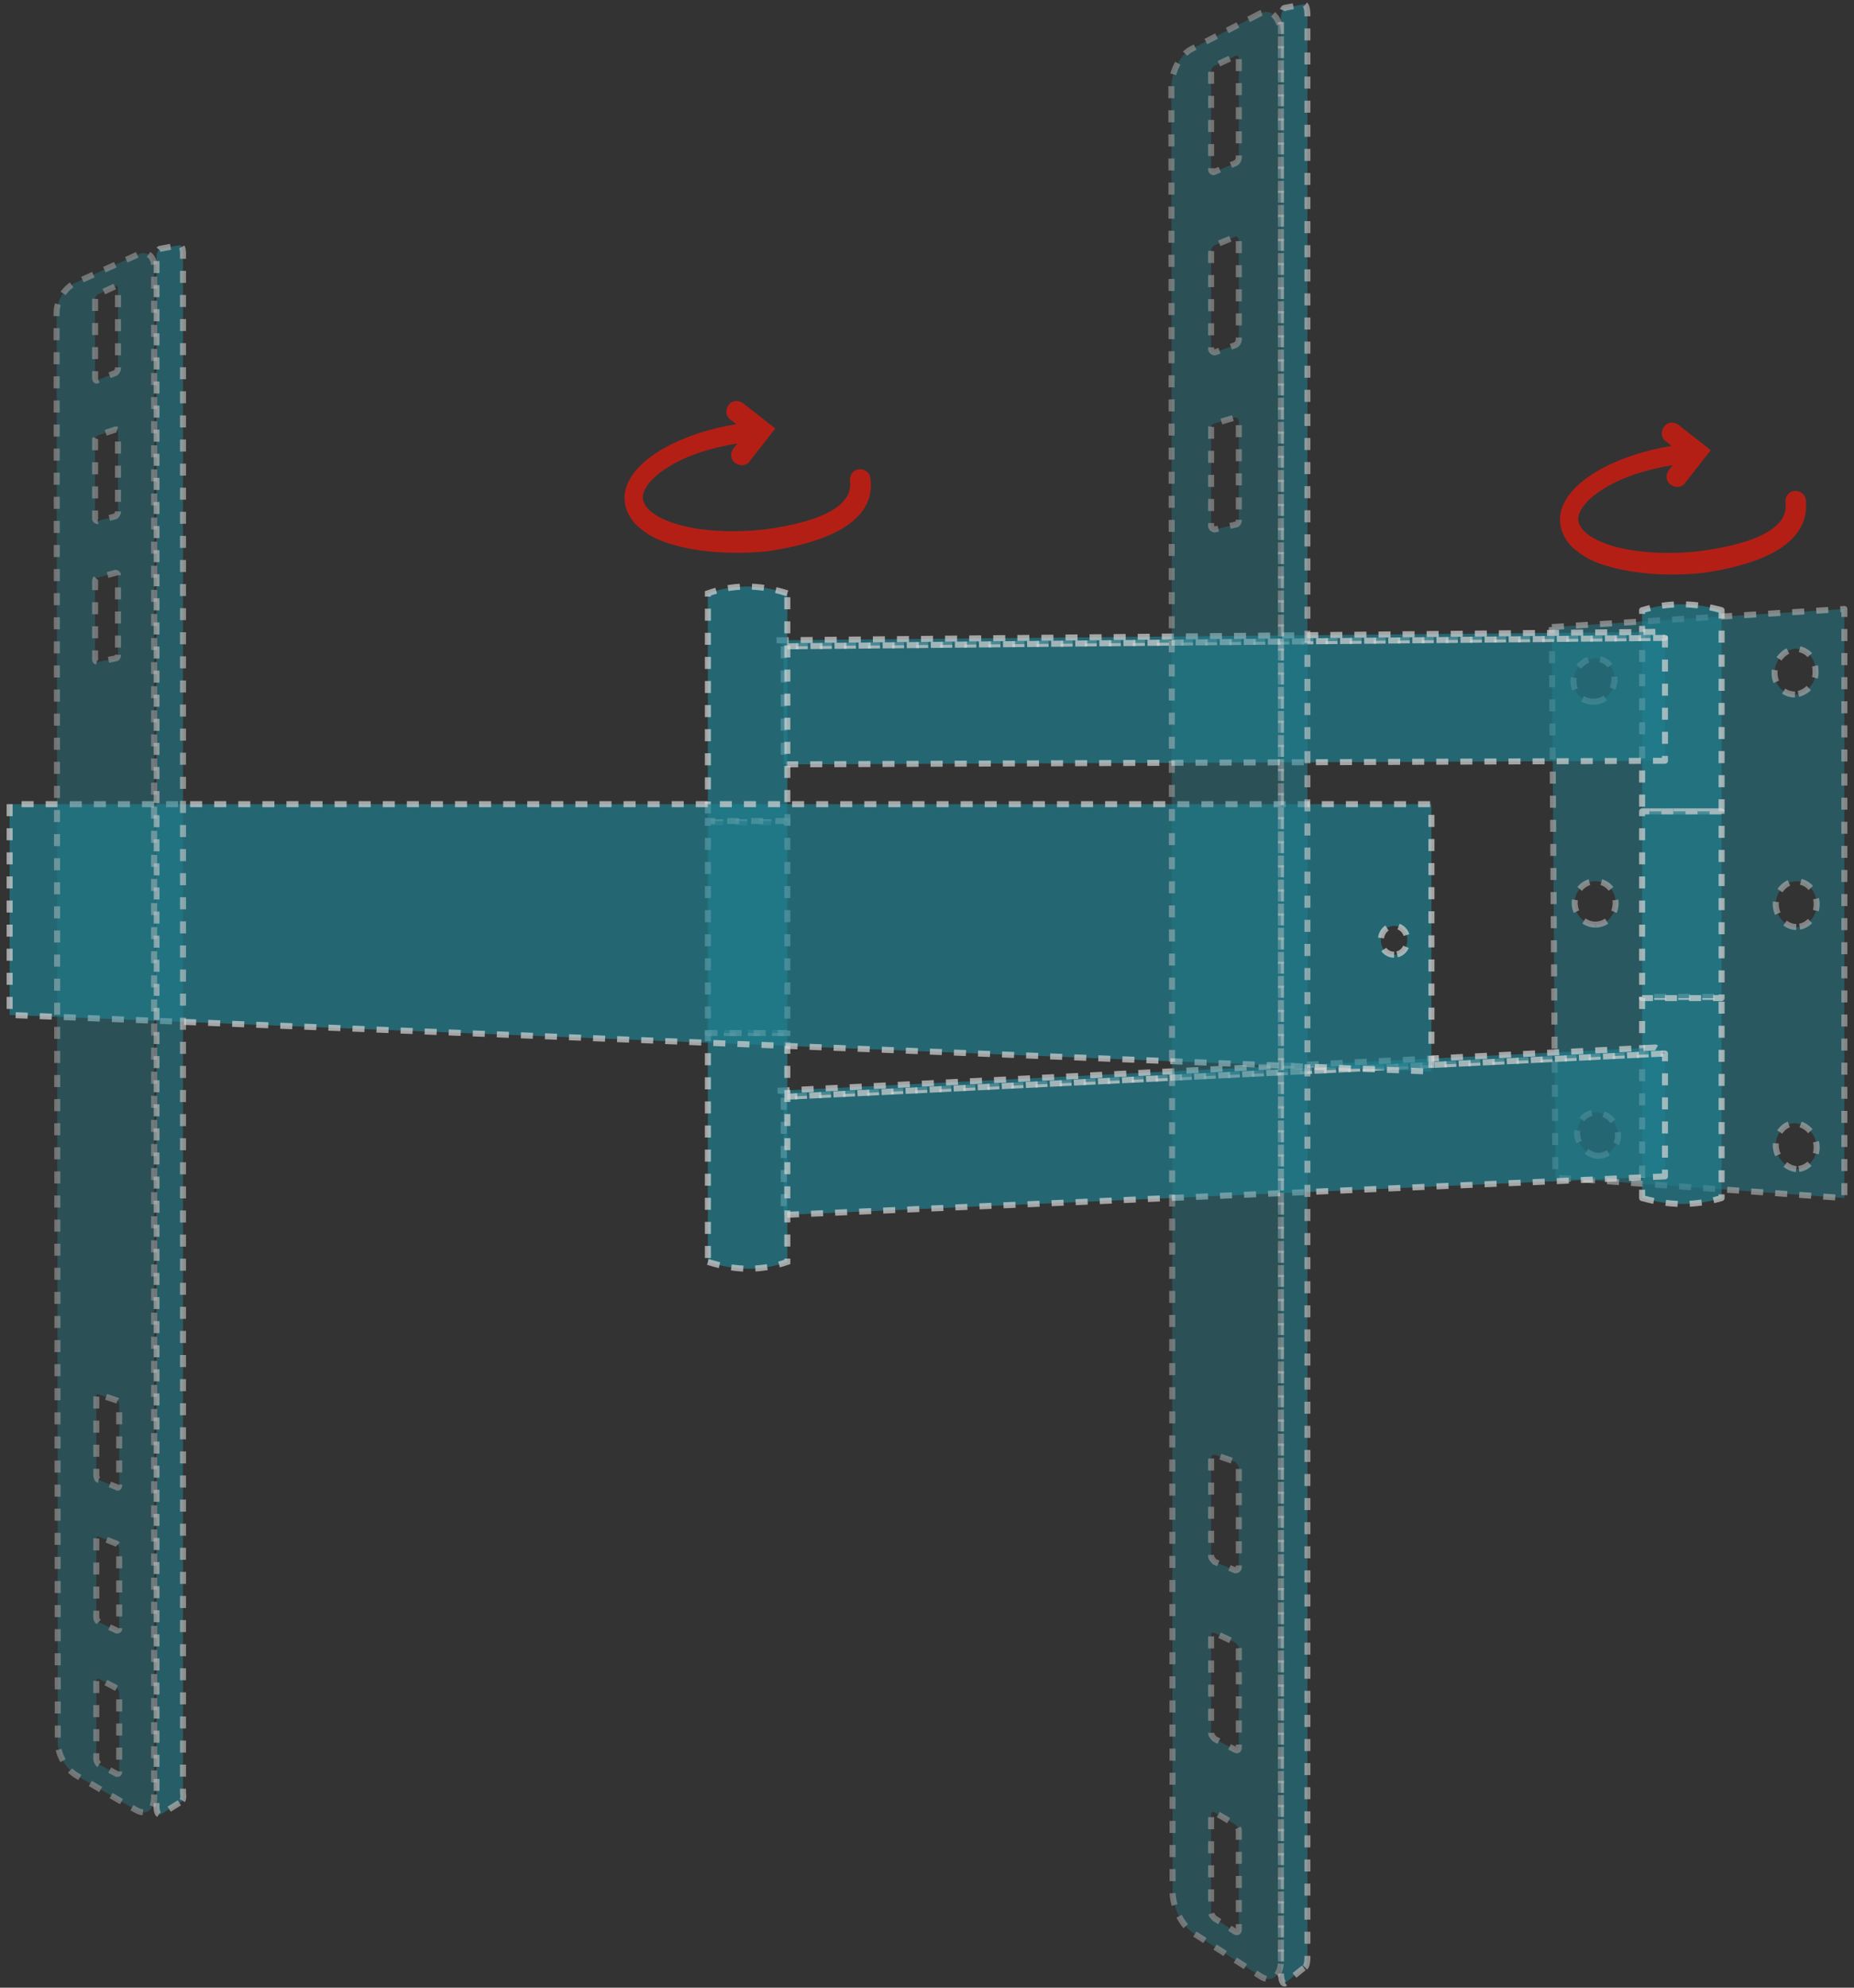 <svg width="154" height="165" viewBox="0 0 154 165" fill="none" xmlns="http://www.w3.org/2000/svg">
<rect x="0" y="0" width="154" height="165" fill="#333333" stroke="none"/>
<g opacity="0.8">
<g opacity="0.7">
<path opacity="0.7" d="M128.9 52.053L129.2 97.753L153.2 99.453V50.553L128.9 52.053ZM132.7 95.953C131.8 95.853 131 95.053 131 94.053C131 93.053 131.8 92.253 132.7 92.353C133.6 92.453 134.4 93.253 134.4 94.253C134.4 95.253 133.6 95.953 132.7 95.953ZM132.5 76.753C131.6 76.753 130.8 75.953 130.8 74.953C130.8 73.953 131.6 73.153 132.5 73.153C133.5 73.153 134.2 73.953 134.2 74.953C134.2 75.953 133.5 76.753 132.5 76.753ZM132.4 58.253C131.4 58.253 130.7 57.553 130.7 56.553C130.7 55.553 131.5 54.753 132.4 54.653C133.4 54.653 134.1 55.353 134.1 56.353C134.1 57.353 133.4 58.253 132.4 58.253ZM149.2 97.053C148.3 96.953 147.5 96.053 147.5 95.053C147.5 94.053 148.3 93.153 149.2 93.253C150.1 93.353 150.9 94.253 150.9 95.253C150.9 96.253 150.1 97.053 149.2 97.053ZM149.2 76.953C148.3 76.953 147.5 76.053 147.5 75.053C147.5 74.053 148.3 73.153 149.2 73.153C150.2 73.153 150.9 74.053 150.9 75.053C150.9 76.153 150.1 76.953 149.2 76.953ZM149.1 57.653C148.1 57.653 147.4 56.853 147.4 55.853C147.4 54.853 148.2 53.953 149.1 53.853C150.1 53.853 150.8 54.653 150.8 55.653C150.9 56.653 150.1 57.553 149.1 57.653Z" fill="#1B91A5"/>
<path opacity="0.7" d="M128.9 52.053L129.2 97.753L153.2 99.453V50.553L128.9 52.053ZM132.7 95.953C131.8 95.853 131 95.053 131 94.053C131 93.053 131.8 92.253 132.7 92.353C133.6 92.453 134.4 93.253 134.4 94.253C134.4 95.253 133.6 95.953 132.7 95.953ZM132.5 76.753C131.6 76.753 130.8 75.953 130.8 74.953C130.8 73.953 131.6 73.153 132.5 73.153C133.5 73.153 134.2 73.953 134.2 74.953C134.2 75.953 133.5 76.753 132.5 76.753ZM132.4 58.253C131.4 58.253 130.7 57.553 130.7 56.553C130.7 55.553 131.5 54.753 132.4 54.653C133.4 54.653 134.1 55.353 134.1 56.353C134.1 57.353 133.4 58.253 132.4 58.253ZM149.2 97.053C148.3 96.953 147.5 96.053 147.5 95.053C147.5 94.053 148.3 93.153 149.2 93.253C150.1 93.353 150.9 94.253 150.9 95.253C150.9 96.253 150.1 97.053 149.2 97.053ZM149.2 76.953C148.3 76.953 147.5 76.053 147.5 75.053C147.5 74.053 148.3 73.153 149.2 73.153C150.2 73.153 150.9 74.053 150.9 75.053C150.9 76.153 150.1 76.953 149.2 76.953ZM149.1 57.653C148.1 57.653 147.4 56.853 147.4 55.853C147.4 54.853 148.2 53.953 149.1 53.853C150.1 53.853 150.8 54.653 150.8 55.653C150.9 56.653 150.1 57.553 149.1 57.653Z" stroke="white" stroke-width="0.5" stroke-miterlimit="10" stroke-linejoin="round" stroke-dasharray="1 1"/>
</g>
<path opacity="0.7" d="M136.4 99.453C138.9 100.153 141 100.053 143 99.453V82.753H136.4V99.453Z" fill="#1B91A5" stroke="white" stroke-width="0.5" stroke-miterlimit="10" stroke-linejoin="round" stroke-dasharray="1 1"/>
<path opacity="0.7" d="M143 50.653C140.5 49.953 138.4 50.053 136.4 50.653V67.353H143V50.653Z" fill="#1B91A5" stroke="white" stroke-width="0.5" stroke-miterlimit="10" stroke-linejoin="round" stroke-dasharray="1 1"/>
<path opacity="0.7" d="M143 67.353H136.4V82.853H143V67.353Z" fill="#1B91A5" stroke="white" stroke-width="0.5" stroke-miterlimit="10" stroke-linejoin="round" stroke-dasharray="1 1"/>
<path opacity="0.7" d="M138.3 63.153L65.1 63.453V53.653L138.3 52.953V63.153Z" fill="#1B91A5" stroke="white" stroke-width="0.5" stroke-miterlimit="10" stroke-linejoin="round" stroke-dasharray="1 1"/>
<path opacity="0.7" d="M138.3 97.653L65.1 100.853V91.053L138.3 87.453V97.653Z" fill="#1B91A5" stroke="white" stroke-width="0.5" stroke-miterlimit="10" stroke-linejoin="round" stroke-dasharray="1 1"/>
<path opacity="0.7" d="M137.5 52.453L64.5 53.153L65.1 53.653L138.3 52.953L137.5 52.453Z" fill="#1B91A5" stroke="white" stroke-width="0.5" stroke-miterlimit="10" stroke-linejoin="round" stroke-dasharray="1 1"/>
<path opacity="0.7" d="M137.5 86.953L64.5 90.553L65.1 91.053L138.3 87.453L137.5 86.953Z" fill="#1B91A5" stroke="white" stroke-width="0.5" stroke-miterlimit="10" stroke-linejoin="round" stroke-dasharray="1 1"/>
<path opacity="0.7" d="M58.8 104.753C61.3 105.553 63.4 105.453 65.4 104.753V85.753H58.8V104.753Z" fill="#1B91A5" stroke="white" stroke-width="0.5" stroke-miterlimit="10" stroke-dasharray="1 1"/>
<path opacity="0.7" d="M65.4 49.253C62.9 48.453 60.8 48.553 58.8 49.253V68.253H65.4V49.253Z" fill="#1B91A5" stroke="white" stroke-width="0.5" stroke-miterlimit="10" stroke-dasharray="1 1"/>
<path opacity="0.7" d="M65.4 68.153H58.8V85.753H65.4V68.153Z" fill="#1B91A5" stroke="white" stroke-width="0.5" stroke-miterlimit="10" stroke-dasharray="1 1"/>
<path opacity="0.7" d="M0.8 66.753V84.253L118.9 88.953V66.753H0.8ZM115.8 79.253C115.2 79.253 114.7 78.753 114.7 78.053C114.7 77.353 115.2 76.853 115.8 76.853C116.4 76.853 116.9 77.353 116.9 78.053C116.9 78.753 116.4 79.253 115.8 79.253Z" fill="#1B91A5" stroke="white" stroke-width="0.5" stroke-miterlimit="10" stroke-dasharray="1 1"/>
<g opacity="0.8">
<path opacity="0.7" d="M14.9 149.653L13.3 150.653C13.1 150.653 13 150.353 13 149.953V21.353C13 20.953 13.2 20.653 13.3 20.653L14.9 20.353C15.1 20.353 15.2 20.653 15.2 21.053V148.853C15.3 149.353 15.1 149.653 14.9 149.653Z" fill="#1B91A5" stroke="white" stroke-width="0.5" stroke-miterlimit="10" stroke-dasharray="1 1"/>
<g opacity="0.7">
<path opacity="0.7" d="M11.4 21.153L6.3 23.453C5.4 23.853 4.7 24.953 4.7 25.953L4.8 144.653C4.8 145.653 5.5 146.853 6.3 147.353L11.3 150.253C12.2 150.753 12.8 150.253 12.8 149.153V22.353C12.9 21.253 12.2 20.753 11.4 21.153ZM9.9 147.053C9.9 147.253 9.8 147.253 9.7 147.253L8.2 146.453C8.1 146.353 8 146.153 8 146.053V139.553C8 139.353 8.1 139.353 8.2 139.353L9.7 140.153C9.8 140.253 9.9 140.353 9.9 140.553V147.053ZM9.9 135.153C9.9 135.353 9.8 135.353 9.7 135.353L8.2 134.653C8.1 134.553 8 134.453 8 134.253V127.753C8 127.553 8.1 127.553 8.2 127.553L9.7 128.153C9.8 128.253 9.9 128.353 9.9 128.553V135.153ZM9.9 123.253C9.9 123.453 9.8 123.553 9.7 123.453L8.2 122.853C8.1 122.853 8 122.653 8 122.453V115.953C8 115.753 8.1 115.653 8.2 115.753L9.7 116.253C9.8 116.253 9.9 116.453 9.9 116.653V123.253ZM9.8 54.353C9.8 54.553 9.7 54.653 9.6 54.653L8.1 54.953C8 54.953 7.9 54.853 7.9 54.753V48.253C7.9 48.053 8 47.953 8.1 47.953L9.6 47.553C9.7 47.553 9.8 47.653 9.8 47.753V54.353ZM9.8 42.453C9.8 42.653 9.7 42.753 9.6 42.853L8.1 43.253C8 43.253 7.9 43.153 7.9 43.053V36.553C7.9 36.353 8 36.253 8.1 36.153L9.6 35.653C9.7 35.653 9.8 35.653 9.8 35.853V42.453ZM9.8 30.553C9.8 30.753 9.7 30.853 9.6 30.953L8.1 31.553C8 31.653 7.9 31.553 7.9 31.353V24.853C7.9 24.653 8 24.553 8.1 24.453L9.6 23.753C9.7 23.653 9.8 23.753 9.8 23.953V30.553Z" fill="#1B91A5"/>
<path opacity="0.7" d="M11.4 21.153L6.3 23.453C5.4 23.853 4.7 24.953 4.7 25.953L4.8 144.653C4.8 145.653 5.5 146.853 6.3 147.353L11.3 150.253C12.2 150.753 12.8 150.253 12.8 149.153V22.353C12.9 21.253 12.2 20.753 11.4 21.153ZM9.9 147.053C9.9 147.253 9.8 147.253 9.7 147.253L8.2 146.453C8.1 146.353 8 146.153 8 146.053V139.553C8 139.353 8.1 139.353 8.2 139.353L9.7 140.153C9.8 140.253 9.9 140.353 9.9 140.553V147.053ZM9.9 135.153C9.9 135.353 9.8 135.353 9.7 135.353L8.2 134.653C8.1 134.553 8 134.453 8 134.253V127.753C8 127.553 8.1 127.553 8.2 127.553L9.7 128.153C9.8 128.253 9.9 128.353 9.9 128.553V135.153ZM9.9 123.253C9.9 123.453 9.8 123.553 9.7 123.453L8.2 122.853C8.1 122.853 8 122.653 8 122.453V115.953C8 115.753 8.1 115.653 8.2 115.753L9.7 116.253C9.8 116.253 9.9 116.453 9.9 116.653V123.253ZM9.8 54.353C9.8 54.553 9.7 54.653 9.6 54.653L8.1 54.953C8 54.953 7.9 54.853 7.9 54.753V48.253C7.9 48.053 8 47.953 8.1 47.953L9.6 47.553C9.7 47.553 9.8 47.653 9.8 47.753V54.353ZM9.8 42.453C9.8 42.653 9.7 42.753 9.6 42.853L8.1 43.253C8 43.253 7.9 43.153 7.9 43.053V36.553C7.9 36.353 8 36.253 8.1 36.153L9.6 35.653C9.7 35.653 9.8 35.653 9.8 35.853V42.453ZM9.8 30.553C9.8 30.753 9.7 30.853 9.6 30.953L8.1 31.553C8 31.653 7.9 31.553 7.9 31.353V24.853C7.9 24.653 8 24.553 8.1 24.453L9.6 23.753C9.7 23.653 9.8 23.753 9.8 23.953V30.553Z" stroke="white" stroke-width="0.5" stroke-miterlimit="10" stroke-dasharray="1 1"/>
</g>
</g>
<g opacity="0.8">
<path opacity="0.7" d="M108.3 163.353L106.7 164.653C106.5 164.653 106.4 164.253 106.4 163.753V1.553C106.4 1.053 106.6 0.653 106.7 0.653L108.3 0.353C108.5 0.353 108.6 0.753 108.6 1.253V162.453C108.6 162.953 108.5 163.353 108.3 163.353Z" fill="#1B91A5" stroke="white" stroke-width="0.5" stroke-miterlimit="10" stroke-dasharray="1 1"/>
<g opacity="0.7">
<path opacity="0.7" d="M104.6 1.153L99 4.053C98 4.553 97.3 5.953 97.3 7.253L97.4 157.053C97.4 158.353 98.2 159.853 99.1 160.453L104.7 164.053C105.6 164.653 106.4 164.053 106.4 162.753V2.753C106.3 1.353 105.5 0.653 104.6 1.153ZM102.9 160.153C102.9 160.353 102.8 160.453 102.6 160.353L100.9 159.253C100.8 159.153 100.6 158.953 100.6 158.753V150.653C100.6 150.453 100.7 150.353 100.9 150.453L102.6 151.453C102.7 151.553 102.9 151.753 102.9 151.953V160.153ZM102.9 145.053C102.9 145.253 102.8 145.353 102.6 145.253L100.9 144.353C100.8 144.253 100.6 144.053 100.6 143.853V135.753C100.6 135.553 100.7 135.453 100.9 135.553L102.6 136.353C102.7 136.453 102.9 136.653 102.9 136.853V145.053ZM102.9 130.053C102.9 130.253 102.8 130.353 102.6 130.353L100.9 129.653C100.8 129.553 100.6 129.353 100.6 129.153V121.053C100.6 120.853 100.7 120.753 100.9 120.753L102.6 121.353C102.7 121.453 102.9 121.653 102.9 121.853V130.053ZM102.9 43.153C102.9 43.353 102.8 43.553 102.6 43.553L100.9 43.953C100.8 43.953 100.6 43.853 100.6 43.653V35.553C100.6 35.353 100.7 35.153 100.9 35.153L102.6 34.653C102.7 34.653 102.9 34.753 102.9 34.953V43.153ZM102.9 28.153C102.9 28.353 102.8 28.553 102.6 28.653L100.9 29.253C100.8 29.253 100.6 29.153 100.6 28.953V20.853C100.6 20.653 100.7 20.453 100.9 20.353L102.6 19.653C102.7 19.553 102.9 19.753 102.9 19.953V28.153ZM102.9 13.053C102.9 13.253 102.8 13.453 102.6 13.553L100.9 14.253C100.8 14.353 100.6 14.253 100.6 14.053V5.953C100.6 5.753 100.7 5.553 100.9 5.453L102.6 4.653C102.7 4.553 102.9 4.653 102.9 4.853V13.053Z" fill="#1B91A5"/>
<path opacity="0.7" d="M104.6 1.153L99 4.053C98 4.553 97.3 5.953 97.3 7.253L97.4 157.053C97.4 158.353 98.2 159.853 99.1 160.453L104.7 164.053C105.6 164.653 106.4 164.053 106.4 162.753V2.753C106.3 1.353 105.5 0.653 104.6 1.153ZM102.9 160.153C102.9 160.353 102.8 160.453 102.6 160.353L100.9 159.253C100.8 159.153 100.6 158.953 100.6 158.753V150.653C100.6 150.453 100.7 150.353 100.9 150.453L102.6 151.453C102.7 151.553 102.9 151.753 102.9 151.953V160.153ZM102.9 145.053C102.9 145.253 102.8 145.353 102.6 145.253L100.9 144.353C100.8 144.253 100.6 144.053 100.6 143.853V135.753C100.6 135.553 100.7 135.453 100.9 135.553L102.6 136.353C102.7 136.453 102.9 136.653 102.9 136.853V145.053ZM102.9 130.053C102.9 130.253 102.8 130.353 102.6 130.353L100.9 129.653C100.8 129.553 100.6 129.353 100.6 129.153V121.053C100.6 120.853 100.7 120.753 100.9 120.753L102.6 121.353C102.7 121.453 102.9 121.653 102.9 121.853V130.053ZM102.9 43.153C102.9 43.353 102.8 43.553 102.6 43.553L100.9 43.953C100.8 43.953 100.6 43.853 100.6 43.653V35.553C100.6 35.353 100.7 35.153 100.9 35.153L102.6 34.653C102.7 34.653 102.9 34.753 102.9 34.953V43.153ZM102.9 28.153C102.9 28.353 102.8 28.553 102.6 28.653L100.9 29.253C100.8 29.253 100.6 29.153 100.6 28.953V20.853C100.6 20.653 100.7 20.453 100.9 20.353L102.6 19.653C102.7 19.553 102.9 19.753 102.9 19.953V28.153ZM102.9 13.053C102.9 13.253 102.8 13.453 102.6 13.553L100.9 14.253C100.8 14.353 100.6 14.253 100.6 14.053V5.953C100.6 5.753 100.7 5.553 100.9 5.453L102.6 4.653C102.7 4.553 102.9 4.653 102.9 4.853V13.053Z" stroke="white" stroke-width="0.5" stroke-miterlimit="10" stroke-dasharray="1 1"/>
</g>
</g>
</g>
<path d="M71.8 39.753C71.8 39.553 71.6 39.453 71.4 39.453C71.2 39.453 71.1 39.653 71.1 39.853C71.4 42.153 68.9 43.753 63.5 44.453C58 45.053 53.2 43.753 52.9 41.453C52.8 40.453 53.7 39.253 55.4 38.253C57.2 37.153 59.7 36.453 62.4 36.153L61.3 37.553C61.2 37.753 61.2 37.953 61.4 38.053C61.6 38.153 61.8 38.153 61.9 37.953L63.7 35.653L61.4 33.853C61.2 33.753 61 33.753 60.9 33.953C60.8 34.153 60.8 34.353 61 34.453L62.4 35.553C59.6 35.853 57.1 36.653 55.2 37.753C53.2 38.953 52.2 40.353 52.4 41.653C52.5 42.353 52.9 43.053 53.6 43.553C54.2 44.053 55 44.453 56.1 44.753C58.2 45.353 60.9 45.553 63.8 45.253C69.6 44.353 72.2 42.453 71.8 39.753Z" fill="#B41F15" stroke="#B41F15" stroke-miterlimit="10"/>
<path d="M149.5 41.553C149.5 41.353 149.3 41.253 149.1 41.253C148.9 41.253 148.8 41.453 148.8 41.653C149.1 43.953 146.6 45.553 141.2 46.253C135.7 46.853 130.9 45.553 130.6 43.253C130.5 42.253 131.4 41.053 133.1 40.053C134.9 38.953 137.4 38.253 140.1 37.953L139 39.353C138.9 39.553 138.9 39.753 139.1 39.853C139.3 39.953 139.5 39.953 139.6 39.753L141.4 37.453L139.1 35.653C138.9 35.553 138.7 35.553 138.6 35.753C138.5 35.953 138.5 36.153 138.7 36.253L140.1 37.353C137.3 37.653 134.8 38.453 132.9 39.553C130.9 40.753 129.9 42.153 130.1 43.453C130.2 44.153 130.6 44.853 131.3 45.353C131.9 45.853 132.7 46.253 133.8 46.553C135.9 47.153 138.6 47.353 141.5 47.053C147.3 46.153 149.8 44.253 149.5 41.553Z" fill="#B41F15" stroke="#B41F15" stroke-miterlimit="10"/>
</svg>
